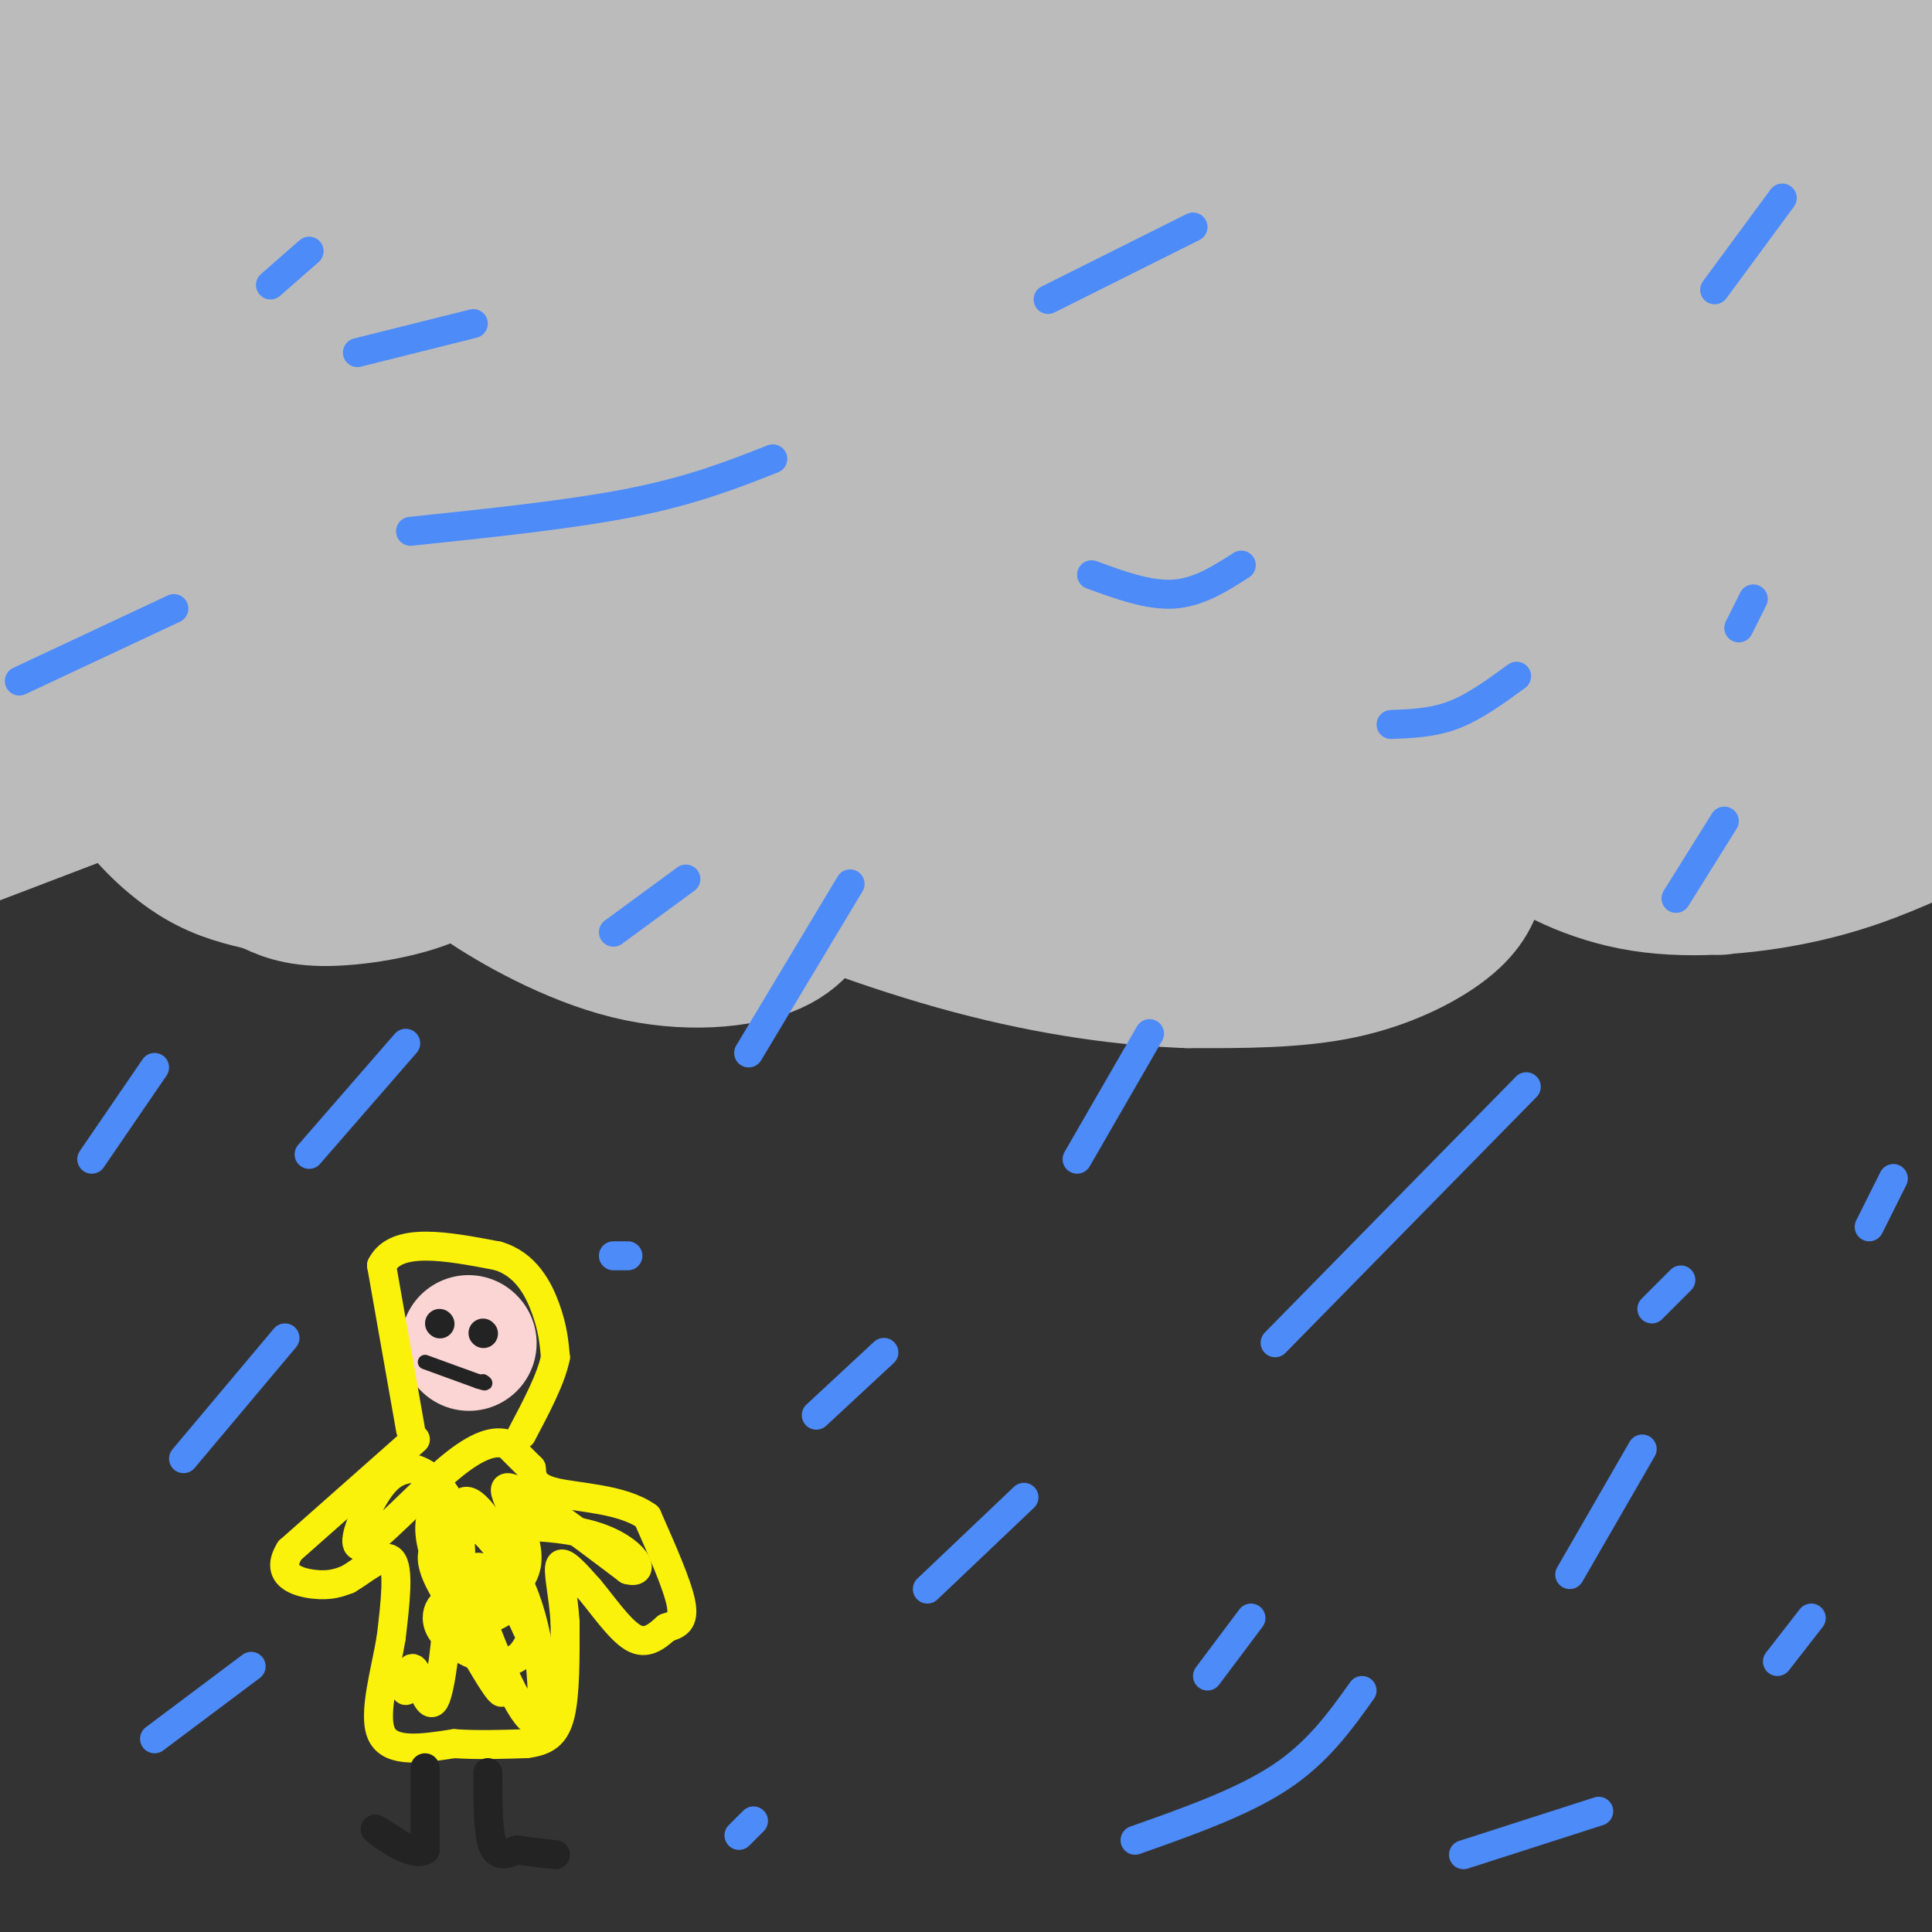 <svg viewBox='0 0 400 400' version='1.1' xmlns='http://www.w3.org/2000/svg' xmlns:xlink='http://www.w3.org/1999/xlink'><rect x="0" y="0" width="400" height="400" fill="#333333" stroke="none"/><g fill='none' stroke='rgb(187,187,187)' stroke-width='28' stroke-linecap='round' stroke-linejoin='round'><path d='M38,39c-0.047,7.035 -0.093,14.071 0,18c0.093,3.929 0.326,4.752 5,11c4.674,6.248 13.789,17.922 20,26c6.211,8.078 9.518,12.559 15,11c5.482,-1.559 13.138,-9.160 16,-18c2.862,-8.840 0.931,-18.920 -1,-29'/><path d='M93,58c-1.721,-7.919 -5.524,-13.218 -7,-17c-1.476,-3.782 -0.625,-6.048 -4,0c-3.375,6.048 -10.976,20.411 -15,32c-4.024,11.589 -4.470,20.405 -4,24c0.470,3.595 1.857,1.971 5,0c3.143,-1.971 8.041,-4.289 12,-14c3.959,-9.711 6.979,-26.817 5,-38c-1.979,-11.183 -8.956,-16.444 -15,-20c-6.044,-3.556 -11.156,-5.407 -16,-3c-4.844,2.407 -9.419,9.071 -13,18c-3.581,8.929 -6.166,20.123 -7,29c-0.834,8.877 0.083,15.439 1,22'/><path d='M35,91c1.275,5.337 3.963,7.681 9,9c5.037,1.319 12.423,1.614 19,-1c6.577,-2.614 12.343,-8.138 17,-13c4.657,-4.862 8.203,-9.063 11,-19c2.797,-9.937 4.844,-25.609 4,-34c-0.844,-8.391 -4.580,-9.499 -7,-10c-2.420,-0.501 -3.525,-0.393 -10,8c-6.475,8.393 -18.321,25.070 -24,38c-5.679,12.930 -5.190,22.111 -4,28c1.190,5.889 3.080,8.485 6,10c2.920,1.515 6.870,1.949 11,-1c4.130,-2.949 8.441,-9.280 11,-16c2.559,-6.720 3.366,-13.829 4,-22c0.634,-8.171 1.094,-17.404 0,-26c-1.094,-8.596 -3.741,-16.555 -7,-24c-3.259,-7.445 -7.131,-14.377 -10,-16c-2.869,-1.623 -4.734,2.063 -7,6c-2.266,3.937 -4.933,8.125 -7,19c-2.067,10.875 -3.533,28.438 -5,46'/><path d='M46,73c-0.743,10.187 -0.102,12.653 2,17c2.102,4.347 5.665,10.574 11,14c5.335,3.426 12.442,4.050 17,3c4.558,-1.050 6.567,-3.774 9,-10c2.433,-6.226 5.289,-15.955 7,-24c1.711,-8.045 2.277,-14.407 -1,-27c-3.277,-12.593 -10.398,-31.417 -15,-36c-4.602,-4.583 -6.687,5.076 -9,15c-2.313,9.924 -4.855,20.111 -6,26c-1.145,5.889 -0.894,7.478 1,8c1.894,0.522 5.431,-0.023 8,-1c2.569,-0.977 4.171,-2.387 8,-8c3.829,-5.613 9.885,-15.429 14,-28c4.115,-12.571 6.289,-27.895 4,-19c-2.289,8.895 -9.039,42.010 -12,58c-2.961,15.990 -2.132,14.854 -1,17c1.132,2.146 2.566,7.573 4,13'/><path d='M87,91c1.965,3.510 4.877,5.786 8,5c3.123,-0.786 6.456,-4.635 11,-9c4.544,-4.365 10.298,-9.247 17,-25c6.702,-15.753 14.351,-42.376 22,-69'/><path d='M125,15c-12.448,14.230 -24.896,28.459 -32,38c-7.104,9.541 -8.863,14.392 -9,17c-0.137,2.608 1.348,2.971 6,0c4.652,-2.971 12.472,-9.278 24,-22c11.528,-12.722 26.764,-31.861 42,-51'/><path d='M156,0c-1.714,11.702 -3.429,23.405 -29,45c-25.571,21.595 -75.000,53.083 -51,44c24.000,-9.083 121.429,-58.738 169,-81c47.571,-22.262 45.286,-17.131 43,-12'/><path d='M281,13c-109.833,45.667 -219.667,91.333 -269,113c-49.333,21.667 -38.167,19.333 -27,17'/><path d='M6,143c42.405,-15.619 84.810,-31.237 131,-51c46.190,-19.763 96.163,-43.670 132,-58c35.837,-14.330 57.536,-19.085 69,-22c11.464,-2.915 12.691,-3.992 15,-4c2.309,-0.008 5.699,1.053 -23,14c-28.699,12.947 -89.486,37.780 -143,62c-53.514,24.220 -99.754,47.829 -107,52c-7.246,4.171 24.501,-11.094 85,-33c60.499,-21.906 149.749,-50.453 239,-79'/><path d='M358,45c-57.667,18.583 -115.333,37.167 -177,59c-61.667,21.833 -127.333,46.917 -193,72'/><path d='M27,157c17.524,-13.222 35.047,-26.444 103,-57c67.953,-30.556 186.335,-78.447 203,-87c16.665,-8.553 -68.389,22.233 -109,37c-40.611,14.767 -36.780,13.514 -63,27c-26.220,13.486 -82.491,41.710 -56,31c26.491,-10.710 135.746,-60.355 245,-110'/><path d='M292,10c-58.978,13.711 -117.956,27.422 -169,37c-51.044,9.578 -94.156,15.022 -122,18c-27.844,2.978 -40.422,3.489 -53,4'/><path d='M22,36c0.000,0.000 138.000,-38.000 138,-38'/><path d='M152,0c-0.333,1.583 -0.667,3.167 -27,11c-26.333,7.833 -78.667,21.917 -131,36'/><path d='M53,19c0.000,0.000 93.000,-29.000 93,-29'/><path d='M133,13c-16.084,7.928 -32.167,15.856 -51,27c-18.833,11.144 -40.415,25.505 -51,35c-10.585,9.495 -10.173,14.126 -11,17c-0.827,2.874 -2.891,3.992 20,-5c22.891,-8.992 70.739,-28.093 115,-49c44.261,-20.907 84.936,-43.620 64,-34c-20.936,9.620 -103.483,51.572 -140,69c-36.517,17.428 -27.003,10.333 -33,12c-5.997,1.667 -27.504,12.096 -20,3c7.504,-9.096 44.020,-37.718 64,-52c19.980,-14.282 23.423,-14.223 19,-9c-4.423,5.223 -16.711,15.612 -29,26'/><path d='M80,53c-22.000,14.000 -62.500,36.000 -103,58'/><path d='M4,87c31.289,-27.267 62.578,-54.533 72,-60c9.422,-5.467 -3.022,10.867 -23,30c-19.978,19.133 -47.489,41.067 -75,63'/><path d='M10,85c15.380,-12.082 30.761,-24.165 35,-24c4.239,0.165 -2.662,12.577 -13,29c-10.338,16.423 -24.111,36.856 -26,37c-1.889,0.144 8.107,-20.000 22,-37c13.893,-17.000 31.684,-30.857 26,-31c-5.684,-0.143 -34.842,13.429 -64,27'/><path d='M5,13c0.000,0.000 8.000,-23.000 8,-23'/><path d='M4,10c0.000,0.000 -14.000,16.000 -14,16'/><path d='M30,4c-8.067,3.422 -16.133,6.844 -18,6c-1.867,-0.844 2.467,-5.956 8,-10c5.533,-4.044 12.267,-7.022 19,-10'/><path d='M41,12c-19.533,7.267 -39.067,14.533 -41,12c-1.933,-2.533 13.733,-14.867 26,-22c12.267,-7.133 21.133,-9.067 30,-11'/><path d='M61,9c0.000,0.000 -71.000,23.000 -71,23'/><path d='M47,17c0.000,0.000 176.000,-25.000 176,-25'/><path d='M273,7c-47.548,6.940 -95.095,13.881 -137,18c-41.905,4.119 -78.167,5.417 -94,5c-15.833,-0.417 -11.238,-2.548 20,-9c31.238,-6.452 89.119,-17.226 147,-28'/><path d='M258,0c-44.734,15.440 -89.467,30.880 -122,39c-32.533,8.120 -52.864,8.919 -59,8c-6.136,-0.919 1.925,-3.555 10,-8c8.075,-4.445 16.164,-10.699 43,-18c26.836,-7.301 72.418,-15.651 118,-24'/><path d='M365,40c-19.732,9.214 -39.464,18.429 -83,33c-43.536,14.571 -110.875,34.500 -140,42c-29.125,7.500 -20.036,2.571 31,-13c51.036,-15.571 144.018,-41.786 237,-68'/><path d='M350,52c-84.356,36.111 -168.711,72.222 -172,64c-3.289,-8.222 74.489,-60.778 117,-88c42.511,-27.222 49.756,-29.111 57,-31'/><path d='M346,6c-7.807,4.485 -15.614,8.970 -36,13c-20.386,4.030 -53.351,7.606 -68,8c-14.649,0.394 -10.982,-2.394 -11,-4c-0.018,-1.606 -3.719,-2.030 -3,-6c0.719,-3.970 5.860,-11.485 11,-19'/><path d='M358,0c6.199,4.044 12.399,8.087 16,11c3.601,2.913 4.604,4.695 -6,9c-10.604,4.305 -32.813,11.131 -48,14c-15.187,2.869 -23.351,1.780 -33,1c-9.649,-0.780 -20.782,-1.250 -30,-3c-9.218,-1.750 -16.520,-4.779 -21,-9c-4.480,-4.221 -6.137,-9.635 -6,-14c0.137,-4.365 2.069,-7.683 4,-11'/><path d='M378,53c-20.803,4.718 -41.606,9.435 -54,11c-12.394,1.565 -16.377,-0.024 -23,-2c-6.623,-1.976 -15.884,-4.341 -21,-7c-5.116,-2.659 -6.086,-5.613 -7,-9c-0.914,-3.387 -1.772,-7.207 -2,-11c-0.228,-3.793 0.174,-7.560 3,-12c2.826,-4.440 8.076,-9.553 15,-13c6.924,-3.447 15.522,-5.228 27,-6c11.478,-0.772 25.837,-0.536 37,3c11.163,3.536 19.131,10.371 23,15c3.869,4.629 3.639,7.053 5,12c1.361,4.947 4.315,12.419 1,24c-3.315,11.581 -12.898,27.272 -18,37c-5.102,9.728 -5.724,13.493 -9,6c-3.276,-7.493 -9.206,-26.242 -12,-36c-2.794,-9.758 -2.450,-10.523 -2,-14c0.450,-3.477 1.007,-9.664 4,-12c2.993,-2.336 8.421,-0.821 12,0c3.579,0.821 5.308,0.949 13,6c7.692,5.051 21.346,15.026 35,25'/><path d='M391,106c-10.586,1.332 -21.172,2.665 -29,2c-7.828,-0.665 -12.899,-3.327 -23,-8c-10.101,-4.673 -25.232,-11.356 -33,-20c-7.768,-8.644 -8.173,-19.248 -8,-26c0.173,-6.752 0.923,-9.650 3,-13c2.077,-3.350 5.480,-7.150 9,-9c3.520,-1.850 7.158,-1.749 11,-2c3.842,-0.251 7.889,-0.855 12,0c4.111,0.855 8.288,3.167 14,7c5.712,3.833 12.961,9.186 21,17c8.039,7.814 16.868,18.090 23,28c6.132,9.910 9.566,19.455 13,29'/><path d='M395,160c-3.490,0.482 -6.979,0.964 -9,2c-2.021,1.036 -2.572,2.626 -13,-6c-10.428,-8.626 -30.732,-27.469 -41,-38c-10.268,-10.531 -10.501,-12.752 -13,-22c-2.499,-9.248 -7.266,-25.523 -6,-35c1.266,-9.477 8.563,-12.155 13,-14c4.437,-1.845 6.014,-2.855 13,-1c6.986,1.855 19.381,6.576 29,12c9.619,5.424 16.463,11.550 22,18c5.537,6.450 9.769,13.225 14,20'/><path d='M397,132c-4.759,3.383 -9.519,6.765 -19,3c-9.481,-3.765 -23.685,-14.678 -32,-21c-8.315,-6.322 -10.743,-8.055 -15,-13c-4.257,-4.945 -10.344,-13.104 -13,-18c-2.656,-4.896 -1.880,-6.528 -1,-9c0.880,-2.472 1.863,-5.783 4,-8c2.137,-2.217 5.426,-3.340 9,-4c3.574,-0.660 7.432,-0.857 12,-1c4.568,-0.143 9.845,-0.231 20,6c10.155,6.231 25.187,18.780 33,27c7.813,8.220 8.406,12.110 9,16'/><path d='M397,138c-0.214,1.446 -0.428,2.892 -4,4c-3.572,1.108 -10.504,1.877 -15,2c-4.496,0.123 -6.558,-0.400 -12,-3c-5.442,-2.600 -14.263,-7.278 -21,-12c-6.737,-4.722 -11.389,-9.487 -15,-14c-3.611,-4.513 -6.180,-8.775 -9,-17c-2.820,-8.225 -5.891,-20.412 -6,-27c-0.109,-6.588 2.745,-7.576 5,-10c2.255,-2.424 3.913,-6.284 13,-1c9.087,5.284 25.604,19.713 33,32c7.396,12.287 5.672,22.434 4,28c-1.672,5.566 -3.291,6.552 -6,8c-2.709,1.448 -6.507,3.358 -11,4c-4.493,0.642 -9.682,0.017 -14,-1c-4.318,-1.017 -7.764,-2.424 -24,-11c-16.236,-8.576 -45.263,-24.319 -60,-33c-14.737,-8.681 -15.186,-10.299 -18,-14c-2.814,-3.701 -7.995,-9.484 -7,-13c0.995,-3.516 8.164,-4.765 13,-7c4.836,-2.235 7.337,-5.455 23,-3c15.663,2.455 44.486,10.584 59,16c14.514,5.416 14.718,8.119 16,11c1.282,2.881 3.641,5.941 6,9'/><path d='M347,86c0.115,5.538 -2.599,14.882 -7,21c-4.401,6.118 -10.489,9.008 -19,13c-8.511,3.992 -19.447,9.085 -28,12c-8.553,2.915 -14.725,3.651 -27,2c-12.275,-1.651 -30.654,-5.690 -42,-10c-11.346,-4.310 -15.660,-8.892 -19,-12c-3.340,-3.108 -5.708,-4.742 -6,-11c-0.292,-6.258 1.491,-17.140 5,-24c3.509,-6.860 8.744,-9.697 15,-12c6.256,-2.303 13.535,-4.072 22,-5c8.465,-0.928 18.118,-1.016 29,1c10.882,2.016 22.993,6.136 38,14c15.007,7.864 32.909,19.473 42,28c9.091,8.527 9.372,13.973 8,19c-1.372,5.027 -4.396,9.634 -8,12c-3.604,2.366 -7.789,2.492 -10,4c-2.211,1.508 -2.449,4.398 -15,0c-12.551,-4.398 -37.415,-16.084 -50,-23c-12.585,-6.916 -12.890,-9.062 -14,-11c-1.110,-1.938 -3.023,-3.668 -3,-6c0.023,-2.332 1.984,-5.267 2,-8c0.016,-2.733 -1.913,-5.263 10,-8c11.913,-2.737 37.667,-5.682 53,-6c15.333,-0.318 20.243,1.991 27,5c6.757,3.009 15.359,6.717 19,9c3.641,2.283 2.320,3.142 1,4'/><path d='M370,94c-0.600,3.167 -2.600,9.083 -8,14c-5.400,4.917 -14.201,8.833 -25,12c-10.799,3.167 -23.595,5.583 -36,7c-12.405,1.417 -24.417,1.834 -36,0c-11.583,-1.834 -22.736,-5.921 -31,-9c-8.264,-3.079 -13.638,-5.151 -17,-10c-3.362,-4.849 -4.711,-12.476 -4,-17c0.711,-4.524 3.481,-5.944 10,-8c6.519,-2.056 16.789,-4.746 26,-5c9.211,-0.254 17.365,1.929 26,5c8.635,3.071 17.750,7.029 30,15c12.250,7.971 27.634,19.953 34,26c6.366,6.047 3.713,6.159 0,8c-3.713,1.841 -8.487,5.413 -19,4c-10.513,-1.413 -26.764,-7.810 -37,-12c-10.236,-4.190 -14.457,-6.172 -16,-10c-1.543,-3.828 -0.407,-9.502 0,-13c0.407,-3.498 0.087,-4.821 10,-8c9.913,-3.179 30.059,-8.213 42,-10c11.941,-1.787 15.676,-0.327 20,1c4.324,1.327 9.235,2.522 12,5c2.765,2.478 3.382,6.239 4,10'/><path d='M355,99c-0.748,4.028 -4.619,9.098 -15,14c-10.381,4.902 -27.274,9.635 -42,12c-14.726,2.365 -27.285,2.362 -40,2c-12.715,-0.362 -25.586,-1.081 -39,-3c-13.414,-1.919 -27.371,-5.037 -41,-9c-13.629,-3.963 -26.931,-8.772 -36,-13c-9.069,-4.228 -13.904,-7.874 -17,-11c-3.096,-3.126 -4.454,-5.733 -6,-8c-1.546,-2.267 -3.281,-4.193 0,-8c3.281,-3.807 11.578,-9.493 17,-12c5.422,-2.507 7.969,-1.835 14,0c6.031,1.835 15.546,4.834 22,9c6.454,4.166 9.847,9.498 13,14c3.153,4.502 6.066,8.173 7,15c0.934,6.827 -0.109,16.809 -2,22c-1.891,5.191 -4.628,5.592 -7,8c-2.372,2.408 -4.378,6.824 -16,3c-11.622,-3.824 -32.861,-15.890 -42,-21c-9.139,-5.110 -6.180,-3.266 -5,-4c1.180,-0.734 0.580,-4.046 3,-7c2.420,-2.954 7.861,-5.548 17,-8c9.139,-2.452 21.975,-4.760 34,-6c12.025,-1.240 23.237,-1.411 34,-1c10.763,0.411 21.075,1.403 28,3c6.925,1.597 10.462,3.798 14,6'/><path d='M250,96c2.864,3.974 3.025,10.910 3,15c-0.025,4.090 -0.235,5.333 -6,9c-5.765,3.667 -17.086,9.758 -24,13c-6.914,3.242 -9.420,3.636 -18,2c-8.580,-1.636 -23.233,-5.301 -31,-7c-7.767,-1.699 -8.648,-1.431 -26,-11c-17.352,-9.569 -51.175,-28.977 -65,-37c-13.825,-8.023 -7.652,-4.663 -4,-4c3.652,0.663 4.783,-1.371 5,-3c0.217,-1.629 -0.482,-2.852 16,3c16.482,5.852 50.144,18.779 68,28c17.856,9.221 19.907,14.734 21,18c1.093,3.266 1.228,4.283 2,6c0.772,1.717 2.182,4.134 -3,8c-5.182,3.866 -16.955,9.179 -31,12c-14.045,2.821 -30.363,3.148 -44,1c-13.637,-2.148 -24.595,-6.771 -30,-9c-5.405,-2.229 -5.259,-2.066 -4,-5c1.259,-2.934 3.629,-8.967 6,-15'/><path d='M85,120c2.826,-4.284 6.893,-7.493 14,-10c7.107,-2.507 17.256,-4.311 26,-2c8.744,2.311 16.083,8.736 23,14c6.917,5.264 13.414,9.368 17,16c3.586,6.632 4.263,15.791 3,21c-1.263,5.209 -4.466,6.467 -7,8c-2.534,1.533 -4.397,3.340 -12,5c-7.603,1.660 -20.944,3.172 -37,0c-16.056,-3.172 -34.825,-11.027 -48,-17c-13.175,-5.973 -20.756,-10.065 -27,-15c-6.244,-4.935 -11.151,-10.712 -14,-14c-2.849,-3.288 -3.640,-4.086 -2,-7c1.640,-2.914 5.711,-7.944 7,-11c1.289,-3.056 -0.206,-4.137 16,-4c16.206,0.137 50.111,1.492 71,4c20.889,2.508 28.761,6.168 36,10c7.239,3.832 13.845,7.836 18,11c4.155,3.164 5.860,5.488 5,10c-0.860,4.512 -4.283,11.212 -8,16c-3.717,4.788 -7.727,7.663 -14,11c-6.273,3.337 -14.809,7.135 -23,9c-8.191,1.865 -16.037,1.798 -24,1c-7.963,-0.798 -16.042,-2.327 -25,-5c-8.958,-2.673 -18.797,-6.489 -27,-11c-8.203,-4.511 -14.772,-9.717 -19,-14c-4.228,-4.283 -6.114,-7.641 -8,-11'/><path d='M26,135c-2.338,-3.357 -4.184,-6.249 -5,-10c-0.816,-3.751 -0.603,-8.359 3,-11c3.603,-2.641 10.595,-3.313 15,-5c4.405,-1.687 6.223,-4.387 22,1c15.777,5.387 45.513,18.861 60,26c14.487,7.139 13.725,7.944 14,12c0.275,4.056 1.587,11.362 0,16c-1.587,4.638 -6.074,6.608 -10,8c-3.926,1.392 -7.290,2.206 -17,4c-9.710,1.794 -25.764,4.566 -45,-1c-19.236,-5.566 -41.653,-19.471 -51,-25c-9.347,-5.529 -5.625,-2.681 -5,-6c0.625,-3.319 -1.846,-12.806 4,-16c5.846,-3.194 20.010,-0.097 32,3c11.990,3.097 21.805,6.193 30,10c8.195,3.807 14.769,8.326 19,12c4.231,3.674 6.120,6.504 7,9c0.880,2.496 0.751,4.659 0,8c-0.751,3.341 -2.125,7.861 -8,11c-5.875,3.139 -16.250,4.897 -23,5c-6.750,0.103 -9.875,-1.448 -13,-3'/><path d='M55,183c-4.459,-1.019 -9.105,-2.065 -14,-5c-4.895,-2.935 -10.038,-7.759 -13,-12c-2.962,-4.241 -3.742,-7.901 -1,-12c2.742,-4.099 9.005,-8.639 13,-11c3.995,-2.361 5.721,-2.543 16,-1c10.279,1.543 29.111,4.811 45,9c15.889,4.189 28.836,9.299 40,15c11.164,5.701 20.547,11.993 25,15c4.453,3.007 3.977,2.731 3,5c-0.977,2.269 -2.453,7.084 -9,10c-6.547,2.916 -18.164,3.932 -30,1c-11.836,-2.932 -23.890,-9.813 -30,-14c-6.110,-4.187 -6.277,-5.679 -5,-11c1.277,-5.321 3.998,-14.471 9,-21c5.002,-6.529 12.285,-10.436 22,-15c9.715,-4.564 21.864,-9.784 34,-13c12.136,-3.216 24.261,-4.429 37,-5c12.739,-0.571 26.091,-0.502 39,3c12.909,3.502 25.373,10.436 33,15c7.627,4.564 10.415,6.760 12,11c1.585,4.240 1.965,10.526 -3,16c-4.965,5.474 -15.276,10.135 -22,12c-6.724,1.865 -9.862,0.932 -13,0'/><path d='M243,175c-6.772,-1.293 -17.204,-4.524 -25,-8c-7.796,-3.476 -12.958,-7.195 -19,-11c-6.042,-3.805 -12.963,-7.695 -17,-12c-4.037,-4.305 -5.190,-9.025 -5,-12c0.190,-2.975 1.722,-4.204 5,-5c3.278,-0.796 8.302,-1.159 12,-2c3.698,-0.841 6.069,-2.158 20,1c13.931,3.158 39.420,10.793 56,18c16.580,7.207 24.249,13.985 27,19c2.751,5.015 0.582,8.265 -3,11c-3.582,2.735 -8.579,4.954 -13,7c-4.421,2.046 -8.265,3.919 -21,5c-12.735,1.081 -34.359,1.372 -46,0c-11.641,-1.372 -13.298,-4.405 -16,-8c-2.702,-3.595 -6.448,-7.750 -9,-11c-2.552,-3.250 -3.910,-5.595 -2,-12c1.910,-6.405 7.089,-16.869 12,-22c4.911,-5.131 9.555,-4.927 13,-6c3.445,-1.073 5.692,-3.421 15,-2c9.308,1.421 25.678,6.612 38,12c12.322,5.388 20.596,10.975 27,17c6.404,6.025 10.937,12.490 13,17c2.063,4.510 1.656,7.064 1,10c-0.656,2.936 -1.561,6.252 -6,10c-4.439,3.748 -12.411,7.928 -22,10c-9.589,2.072 -20.794,2.036 -32,2'/><path d='M246,203c-12.548,-0.413 -27.919,-2.447 -45,-7c-17.081,-4.553 -35.871,-11.627 -49,-18c-13.129,-6.373 -20.595,-12.046 -25,-16c-4.405,-3.954 -5.747,-6.189 -4,-10c1.747,-3.811 6.585,-9.198 14,-13c7.415,-3.802 17.407,-6.019 30,-7c12.593,-0.981 27.785,-0.727 43,0c15.215,0.727 30.452,1.927 44,4c13.548,2.073 25.408,5.017 34,8c8.592,2.983 13.916,6.003 17,8c3.084,1.997 3.929,2.969 2,6c-1.929,3.031 -6.630,8.120 -11,11c-4.370,2.880 -8.409,3.550 -15,4c-6.591,0.450 -15.735,0.681 -25,-2c-9.265,-2.681 -18.653,-8.275 -23,-11c-4.347,-2.725 -3.655,-2.583 -3,-5c0.655,-2.417 1.273,-7.394 2,-10c0.727,-2.606 1.564,-2.841 6,-5c4.436,-2.159 12.473,-6.241 24,-4c11.527,2.241 26.545,10.805 34,15c7.455,4.195 7.349,4.021 7,7c-0.349,2.979 -0.940,9.110 -6,12c-5.060,2.890 -14.589,2.540 -22,1c-7.411,-1.540 -12.706,-4.270 -18,-7'/><path d='M257,164c-7.798,-4.332 -18.293,-11.662 -22,-15c-3.707,-3.338 -0.628,-2.683 -1,-4c-0.372,-1.317 -4.196,-4.604 7,-7c11.196,-2.396 37.413,-3.900 55,-4c17.587,-0.100 26.543,1.204 38,3c11.457,1.796 25.416,4.085 37,9c11.584,4.915 20.792,12.458 30,20'/><path d='M399,172c-7.415,3.325 -14.829,6.650 -25,9c-10.171,2.350 -23.097,3.724 -34,2c-10.903,-1.724 -19.781,-6.546 -24,-10c-4.219,-3.454 -3.779,-5.539 -4,-9c-0.221,-3.461 -1.104,-8.296 -1,-12c0.104,-3.704 1.194,-6.276 5,-10c3.806,-3.724 10.329,-8.598 15,-11c4.671,-2.402 7.492,-2.331 11,-2c3.508,0.331 7.704,0.922 12,2c4.296,1.078 8.693,2.641 13,8c4.307,5.359 8.523,14.512 10,20c1.477,5.488 0.215,7.311 -3,11c-3.215,3.689 -8.384,9.245 -13,12c-4.616,2.755 -8.681,2.709 -18,-4c-9.319,-6.709 -23.892,-20.082 -29,-29c-5.108,-8.918 -0.751,-13.380 0,-16c0.751,-2.620 -2.106,-3.398 8,-4c10.106,-0.602 33.173,-1.029 46,2c12.827,3.029 15.413,9.515 18,16'/><path d='M386,147c2.767,4.914 0.684,9.200 -4,12c-4.684,2.800 -11.969,4.115 -19,3c-7.031,-1.115 -13.808,-4.662 -18,-8c-4.192,-3.338 -5.800,-6.469 -4,-10c1.800,-3.531 7.007,-7.463 12,-10c4.993,-2.537 9.774,-3.680 14,-1c4.226,2.680 7.899,9.182 9,14c1.101,4.818 -0.369,7.950 -2,10c-1.631,2.050 -3.421,3.016 -7,-1c-3.579,-4.016 -8.945,-13.015 -11,-19c-2.055,-5.985 -0.798,-8.955 1,-12c1.798,-3.045 4.138,-6.166 11,-7c6.862,-0.834 18.246,0.619 24,4c5.754,3.381 5.877,8.691 6,14'/><path d='M398,136c-0.275,5.313 -3.963,11.594 -7,13c-3.037,1.406 -5.422,-2.063 -7,-9c-1.578,-6.937 -2.349,-17.342 -2,-19c0.349,-1.658 1.818,5.432 -8,14c-9.818,8.568 -30.923,18.613 -46,24c-15.077,5.387 -24.127,6.115 -35,7c-10.873,0.885 -23.568,1.927 -40,-1c-16.432,-2.927 -36.599,-9.823 -54,-19c-17.401,-9.177 -32.036,-20.637 -38,-28c-5.964,-7.363 -3.258,-10.630 -2,-13c1.258,-2.370 1.069,-3.841 7,-3c5.931,0.841 17.981,3.996 29,9c11.019,5.004 21.005,11.858 25,16c3.995,4.142 1.997,5.571 0,7'/><path d='M220,134c-0.802,2.029 -2.808,3.601 -4,5c-1.192,1.399 -1.572,2.623 -10,0c-8.428,-2.623 -24.905,-9.094 -31,-13c-6.095,-3.906 -1.809,-5.248 -1,-7c0.809,-1.752 -1.860,-3.912 4,-4c5.860,-0.088 20.250,1.898 28,4c7.750,2.102 8.861,4.320 10,7c1.139,2.680 2.306,5.822 3,8c0.694,2.178 0.917,3.393 0,7c-0.917,3.607 -2.972,9.605 -10,12c-7.028,2.395 -19.028,1.188 -23,2c-3.972,0.812 0.084,3.642 -20,-3c-20.084,-6.642 -64.310,-22.755 -80,-28c-15.690,-5.245 -2.845,0.377 10,6'/><path d='M96,130c1.867,4.258 1.535,11.903 1,16c-0.535,4.097 -1.271,4.647 -4,6c-2.729,1.353 -7.450,3.508 -8,6c-0.550,2.492 3.070,5.320 -9,-1c-12.070,-6.320 -39.829,-21.786 -51,-29c-11.171,-7.214 -5.753,-6.174 4,-10c9.753,-3.826 23.840,-12.517 32,-16c8.160,-3.483 10.393,-1.758 12,5c1.607,6.758 2.586,18.550 2,25c-0.586,6.450 -2.739,7.557 -8,3c-5.261,-4.557 -13.631,-14.779 -22,-25'/><path d='M376,26c2.000,-5.956 4.000,-11.911 7,-16c3.000,-4.089 7.000,-6.311 10,-7c3.000,-0.689 5.000,0.156 7,1'/><path d='M398,15c-3.417,-1.667 -6.833,-3.333 -7,-6c-0.167,-2.667 2.917,-6.333 6,-10'/><path d='M398,4c0.000,0.000 -3.000,8.000 -3,8'/></g>
<g fill='none' stroke='rgb(251,212,212)' stroke-width='28' stroke-linecap='round' stroke-linejoin='round'><path d='M97,278c0.000,0.000 0.100,0.100 0.1,0.1'/></g>
<g fill='none' stroke='rgb(251,242,11)' stroke-width='6' stroke-linecap='round' stroke-linejoin='round'><path d='M86,298c0.000,0.000 -26.000,23.000 -26,23'/><path d='M60,321c-3.244,5.178 1.644,6.622 5,7c3.356,0.378 5.178,-0.311 7,-1'/><path d='M72,327c3.089,-1.756 7.311,-5.644 9,-4c1.689,1.644 0.844,8.822 0,16'/><path d='M81,339c-1.111,6.844 -3.889,15.956 -2,20c1.889,4.044 8.444,3.022 15,2'/><path d='M94,361c5.000,0.333 10.000,0.167 15,0'/><path d='M109,361c3.844,-0.489 5.956,-1.711 7,-6c1.044,-4.289 1.022,-11.644 1,-19'/><path d='M117,336c-0.333,-5.844 -1.667,-10.956 -1,-12c0.667,-1.044 3.333,1.978 6,5'/><path d='M122,329c2.622,3.089 6.178,8.311 9,10c2.822,1.689 4.911,-0.156 7,-2'/><path d='M138,337c2.067,-0.622 3.733,-1.178 3,-5c-0.733,-3.822 -3.867,-10.911 -7,-18'/><path d='M134,314c-5.089,-3.689 -14.311,-3.911 -19,-5c-4.689,-1.089 -4.844,-3.044 -5,-5'/><path d='M110,304c-1.667,-1.667 -3.333,-3.333 -5,-5'/><path d='M105,299c-2.375,-0.770 -5.812,-0.196 -12,5c-6.188,5.196 -15.128,15.014 -18,16c-2.872,0.986 0.322,-6.861 3,-11c2.678,-4.139 4.839,-4.569 7,-5'/><path d='M85,304c3.041,0.349 7.142,3.720 9,9c1.858,5.280 1.473,12.467 1,11c-0.473,-1.467 -1.034,-11.589 1,-13c2.034,-1.411 6.663,5.889 9,11c2.337,5.111 2.382,8.032 1,10c-1.382,1.968 -4.191,2.984 -7,4'/><path d='M99,336c-3.066,-1.901 -7.231,-8.655 -9,-14c-1.769,-5.345 -1.142,-9.283 1,-10c2.142,-0.717 5.801,1.787 9,5c3.199,3.213 5.940,7.135 8,12c2.060,4.865 3.439,10.674 4,17c0.561,6.326 0.305,13.170 -3,9c-3.305,-4.170 -9.659,-19.353 -11,-26c-1.341,-6.647 2.331,-4.756 5,-2c2.669,2.756 4.334,6.378 6,10'/><path d='M109,337c1.086,2.197 0.803,2.689 0,4c-0.803,1.311 -2.124,3.443 -6,3c-3.876,-0.443 -10.307,-3.459 -12,-7c-1.693,-3.541 1.352,-7.607 5,-4c3.648,3.607 7.899,14.888 8,17c0.101,2.112 -3.950,-4.944 -8,-12'/><path d='M96,338c2.238,-3.869 11.833,-7.542 13,-14c1.167,-6.458 -6.095,-15.702 -4,-16c2.095,-0.298 13.548,8.351 25,17'/><path d='M130,325c4.071,1.202 1.750,-4.292 -7,-7c-8.750,-2.708 -23.929,-2.631 -30,0c-6.071,2.631 -3.036,7.815 0,13'/><path d='M93,331c-0.464,7.167 -1.625,18.583 -3,21c-1.375,2.417 -2.964,-4.167 -4,-6c-1.036,-1.833 -1.518,1.083 -2,4'/><path d='M85,296c0.000,0.000 -6.000,-34.000 -6,-34'/><path d='M79,262c3.000,-6.000 13.500,-4.000 24,-2'/><path d='M103,260c5.867,1.689 8.533,6.911 10,11c1.467,4.089 1.733,7.044 2,10'/><path d='M115,281c-0.833,4.333 -3.917,10.167 -7,16'/></g>
<g fill='none' stroke='rgb(35,35,35)' stroke-width='6' stroke-linecap='round' stroke-linejoin='round'><path d='M88,366c0.000,0.000 0.000,17.000 0,17'/><path d='M88,383c-2.444,1.622 -8.556,-2.822 -10,-4c-1.444,-1.178 1.778,0.911 5,3'/><path d='M83,382c1.167,0.667 1.583,0.833 2,1'/><path d='M101,367c0.000,6.167 0.000,12.333 1,15c1.000,2.667 3.000,1.833 5,1'/><path d='M107,383c2.167,0.333 5.083,0.667 8,1'/><path d='M91,274c0.000,0.000 0.100,0.100 0.1,0.1'/><path d='M100,276c0.000,0.000 0.100,0.100 0.1,0.1'/></g>
<g fill='none' stroke='rgb(35,35,35)' stroke-width='3' stroke-linecap='round' stroke-linejoin='round'><path d='M88,282c0.000,0.000 11.000,4.000 11,4'/><path d='M99,286c2.000,0.667 1.500,0.333 1,0'/></g>
<g fill='none' stroke='rgb(77,139,249)' stroke-width='6' stroke-linecap='round' stroke-linejoin='round'><path d='M142,182c0.000,0.000 -15.000,11.000 -15,11'/><path d='M176,183c0.000,0.000 -21.000,35.000 -21,35'/><path d='M238,214c0.000,0.000 -15.000,26.000 -15,26'/><path d='M316,225c0.000,0.000 -52.000,53.000 -52,53'/><path d='M212,310c0.000,0.000 -20.000,19.000 -20,19'/><path d='M183,280c0.000,0.000 -14.000,13.000 -14,13'/><path d='M130,260c0.000,0.000 -3.000,0.000 -3,0'/><path d='M84,216c0.000,0.000 -20.000,23.000 -20,23'/><path d='M59,277c0.000,0.000 -21.000,25.000 -21,25'/><path d='M259,335c0.000,0.000 -9.000,12.000 -9,12'/><path d='M340,300c0.000,0.000 -15.000,26.000 -15,26'/><path d='M348,265c0.000,0.000 -6.000,6.000 -6,6'/><path d='M357,170c0.000,0.000 -10.000,16.000 -10,16'/><path d='M314,140c-4.333,3.167 -8.667,6.333 -13,8c-4.333,1.667 -8.667,1.833 -13,2'/><path d='M257,117c-4.417,2.833 -8.833,5.667 -14,6c-5.167,0.333 -11.083,-1.833 -17,-4'/><path d='M160,95c-8.250,3.250 -16.500,6.500 -29,9c-12.500,2.500 -29.250,4.250 -46,6'/><path d='M98,67c0.000,0.000 -24.000,6.000 -24,6'/><path d='M64,52c0.000,0.000 -8.000,7.000 -8,7'/><path d='M247,47c0.000,0.000 -30.000,15.000 -30,15'/><path d='M369,41c0.000,0.000 -14.000,19.000 -14,19'/><path d='M363,124c0.000,0.000 -3.000,6.000 -3,6'/><path d='M392,244c0.000,0.000 -5.000,10.000 -5,10'/><path d='M375,335c0.000,0.000 -7.000,9.000 -7,9'/><path d='M331,375c0.000,0.000 -28.000,9.000 -28,9'/><path d='M282,350c-4.583,6.417 -9.167,12.833 -17,18c-7.833,5.167 -18.917,9.083 -30,13'/><path d='M156,377c0.000,0.000 -3.000,3.000 -3,3'/><path d='M52,345c0.000,0.000 -20.000,15.000 -20,15'/><path d='M32,221c0.000,0.000 -13.000,19.000 -13,19'/><path d='M36,126c0.000,0.000 -32.000,15.000 -32,15'/></g>
</svg>